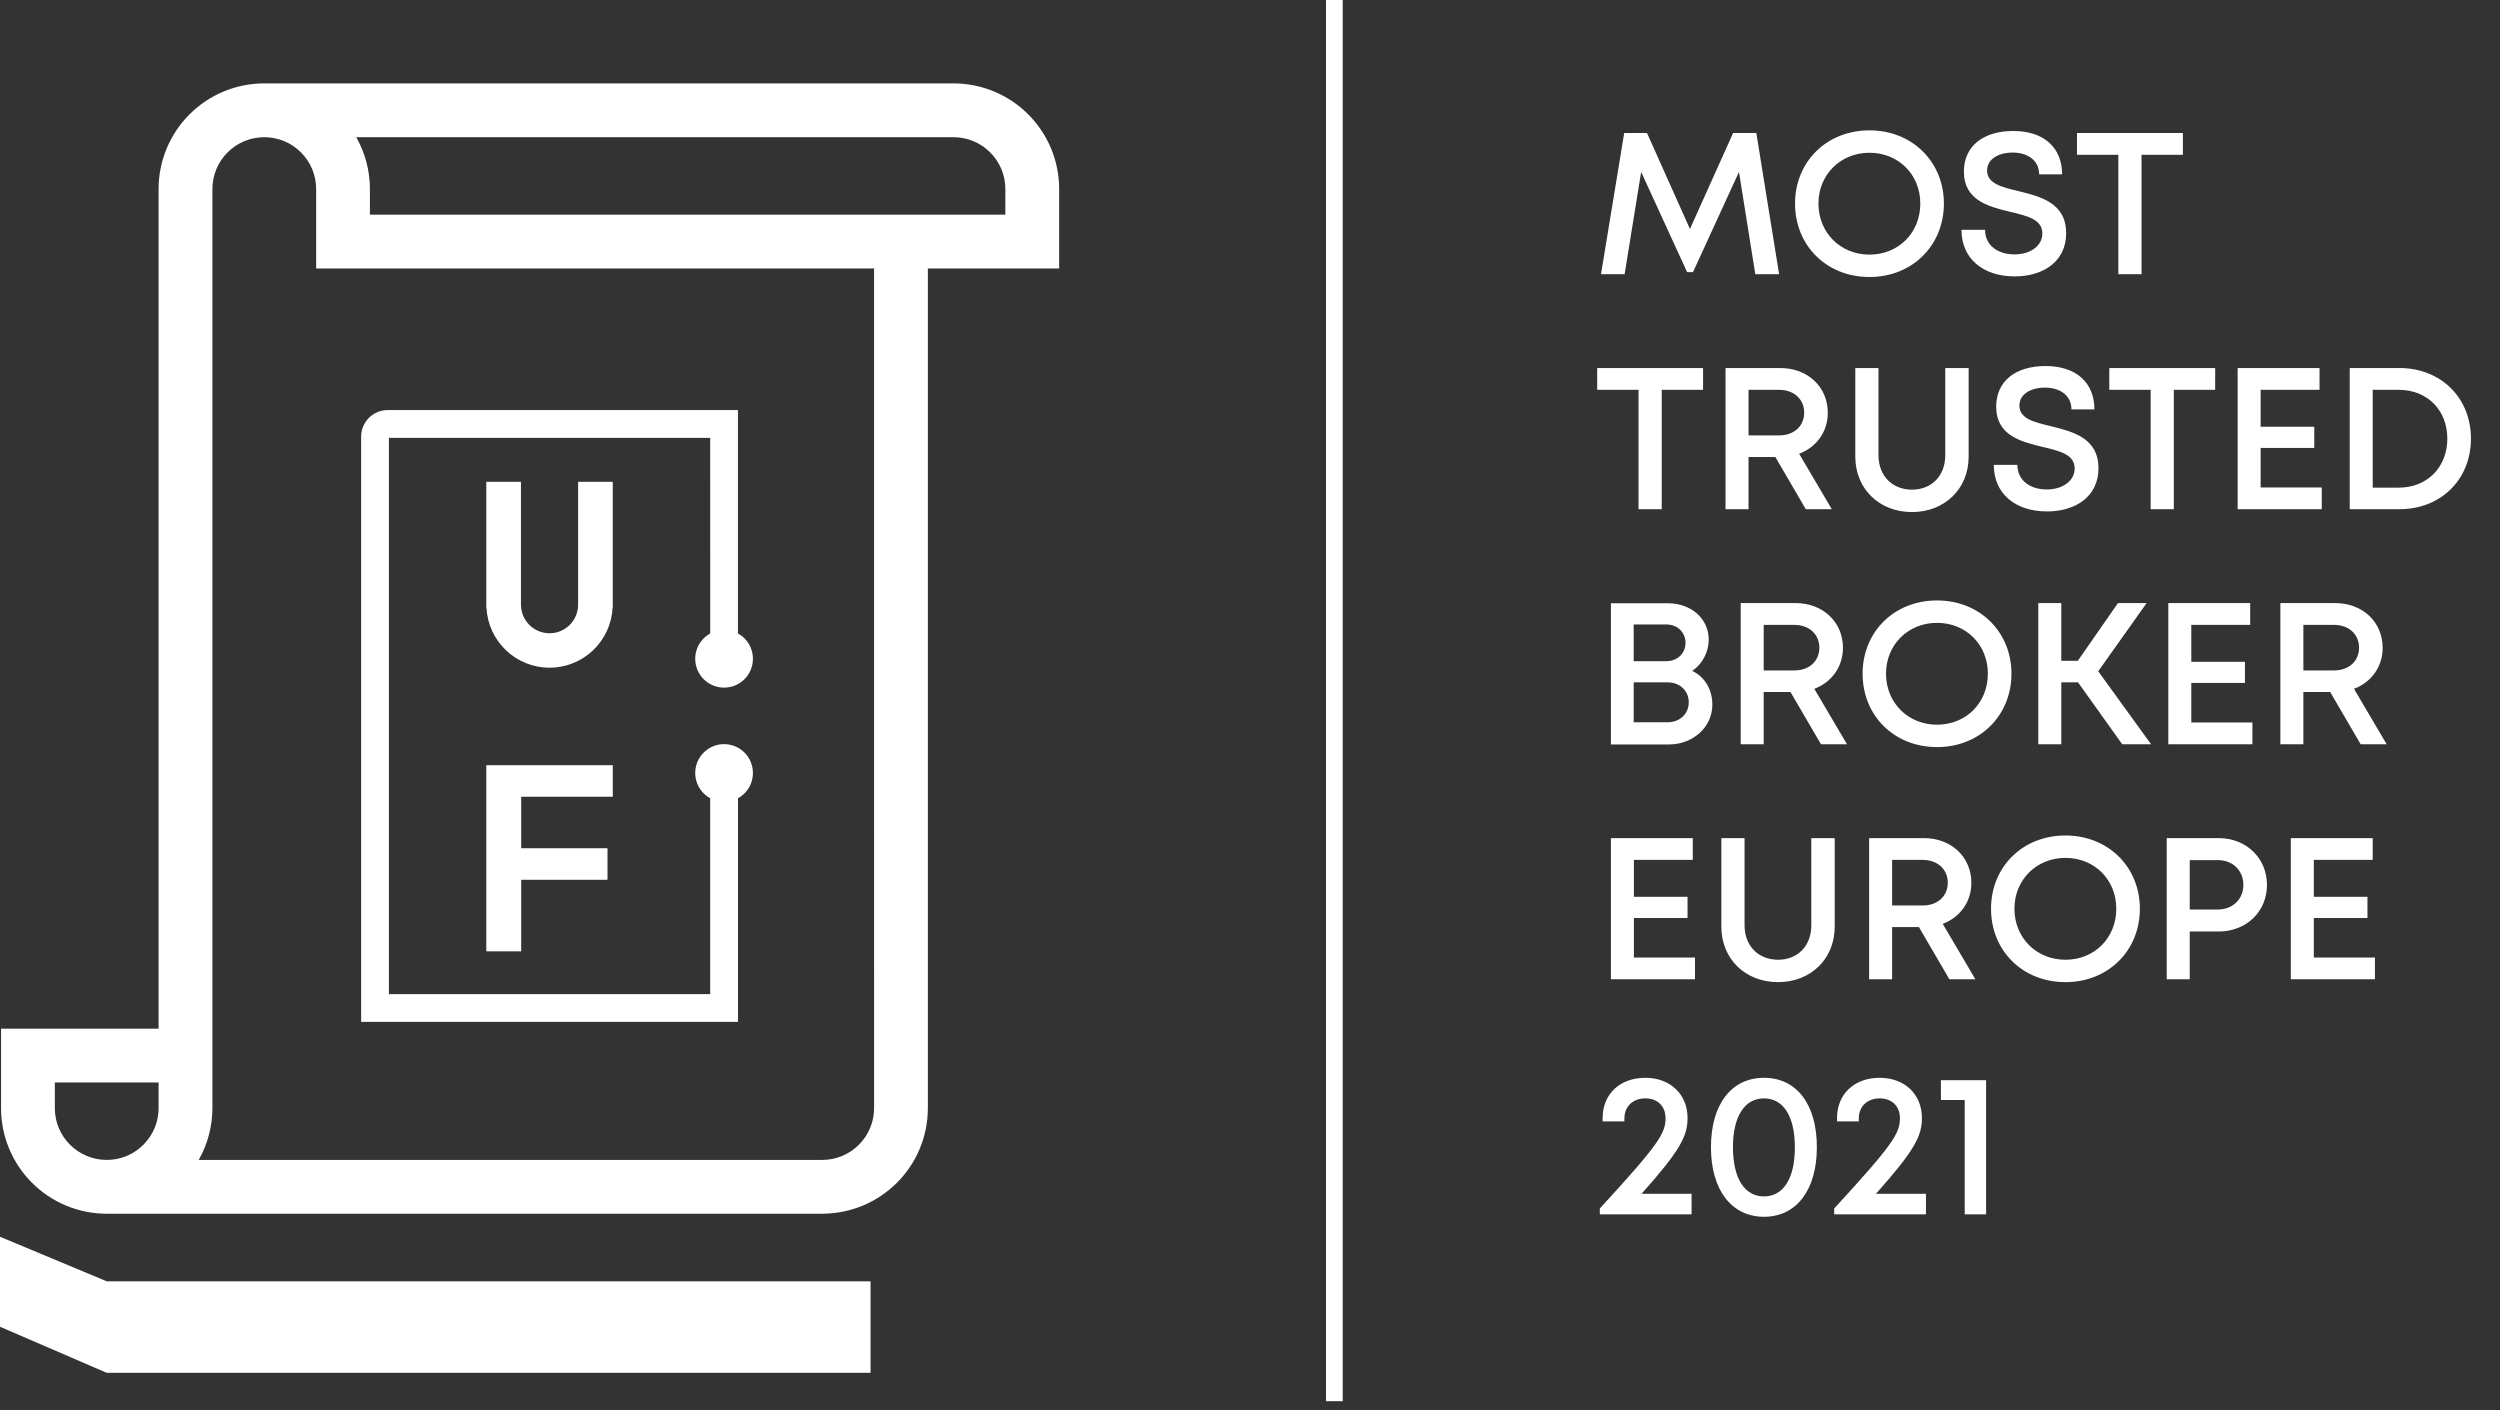 <svg width="117" height="66" viewBox="0 0 117 66" fill="none" xmlns="http://www.w3.org/2000/svg">
<rect x="0" y="0" width="117" height="66" fill="#333333" stroke="none"/>
<path d="M44.624 3.903C45.273 3.903 45.916 4.03 46.516 4.279C47.116 4.528 47.661 4.892 48.12 5.352C48.579 5.811 48.944 6.356 49.193 6.956C49.441 7.556 49.569 8.199 49.568 8.848V12.565H43.424V51.857C43.425 52.506 43.297 53.15 43.049 53.749C42.8 54.35 42.435 54.895 41.976 55.353C41.062 56.267 39.827 56.787 38.535 56.8V56.802H4.995C4.345 56.803 3.702 56.675 3.102 56.426C2.501 56.178 1.956 55.813 1.497 55.353C1.037 54.895 0.673 54.349 0.424 53.749C0.176 53.149 0.048 52.506 0.049 51.856V48.141H7.422V8.848C7.421 8.199 7.549 7.556 7.797 6.956C8.046 6.355 8.41 5.81 8.87 5.351C9.329 4.892 9.874 4.527 10.474 4.279C11.074 4.03 11.718 3.903 12.367 3.903H44.624ZM47.051 8.848C47.051 8.53 46.989 8.214 46.867 7.919C46.745 7.625 46.566 7.357 46.34 7.132C46.115 6.906 45.847 6.727 45.553 6.605C45.258 6.483 44.942 6.421 44.624 6.421H16.673C17.092 7.161 17.312 7.998 17.312 8.848V10.047H47.051V8.848ZM3.278 53.573C3.503 53.799 3.77 53.978 4.065 54.1C4.36 54.222 4.676 54.285 4.995 54.284C5.313 54.285 5.629 54.222 5.924 54.1C6.218 53.978 6.486 53.799 6.711 53.573C6.937 53.349 7.116 53.081 7.238 52.786C7.36 52.492 7.423 52.176 7.422 51.857V50.658H2.566V51.857C2.565 52.176 2.628 52.492 2.75 52.786C2.872 53.081 3.052 53.348 3.278 53.573ZM40.906 12.565H14.796V8.848C14.796 8.53 14.734 8.214 14.612 7.919C14.49 7.625 14.311 7.357 14.085 7.132C13.86 6.906 13.592 6.727 13.298 6.605C13.003 6.483 12.687 6.421 12.368 6.421H12.368C12.049 6.421 11.733 6.483 11.438 6.605C11.144 6.727 10.876 6.906 10.651 7.132C10.425 7.357 10.246 7.625 10.124 7.919C10.002 8.214 9.94 8.53 9.941 8.848V51.857C9.94 52.708 9.72 53.544 9.301 54.284H38.48C38.799 54.285 39.115 54.222 39.409 54.1C39.704 53.978 39.971 53.799 40.196 53.573C40.422 53.349 40.602 53.081 40.724 52.786C40.846 52.492 40.908 52.176 40.907 51.857L40.906 12.565Z" fill="white"/>
<path d="M24.38 22.549V28.3H24.382C24.382 28.655 24.523 28.995 24.773 29.245C25.024 29.496 25.364 29.637 25.718 29.637C26.073 29.637 26.413 29.496 26.664 29.245C26.915 28.995 27.055 28.655 27.055 28.3H27.056V22.549H28.677V28.44H28.67C28.632 29.198 28.304 29.911 27.755 30.434C27.205 30.957 26.476 31.249 25.718 31.249C24.959 31.249 24.23 30.957 23.681 30.434C23.132 29.912 22.804 29.198 22.766 28.44H22.759V22.549H24.38Z" fill="white"/>
<path d="M24.391 44.523H22.759V35.812H28.678V37.287H24.391V39.697H28.431V41.174H24.391V44.523Z" fill="white"/>
<path d="M33.237 20.492H18.201V46.524H33.237V35.505H34.537V47.824H16.901V20.435C16.901 19.749 17.458 19.192 18.144 19.192H34.536V31.501H33.238L33.237 20.492Z" fill="white"/>
<path d="M35.237 30.831C35.237 31.189 35.095 31.533 34.842 31.786C34.588 32.039 34.245 32.181 33.887 32.181C33.529 32.181 33.185 32.039 32.932 31.786C32.679 31.533 32.536 31.189 32.536 30.831C32.536 30.473 32.679 30.13 32.932 29.876C33.185 29.623 33.529 29.481 33.887 29.481C34.245 29.481 34.588 29.623 34.842 29.876C35.095 30.13 35.237 30.473 35.237 30.831Z" fill="white"/>
<path d="M35.237 36.175C35.237 36.533 35.095 36.877 34.842 37.13C34.588 37.383 34.245 37.525 33.887 37.525C33.529 37.525 33.185 37.383 32.932 37.13C32.679 36.877 32.536 36.533 32.536 36.175C32.536 35.817 32.679 35.474 32.932 35.22C33.185 34.967 33.529 34.825 33.887 34.825C34.245 34.825 34.588 34.967 34.842 35.22C35.095 35.474 35.237 35.817 35.237 36.175Z" fill="white"/>
<path d="M4.992 59.967V59.964L0 57.88V62.092L4.992 64.247H40.742V59.967H4.992Z" fill="white"/>
<path d="M83.262 12.832L82.196 6.224H81.11L79.09 10.717L77.08 6.224H76.013L74.927 12.832H76.032L76.806 8.046L78.958 12.737H79.232L81.384 8.046L82.148 12.832H83.262ZM87.491 12.964C89.492 12.964 90.974 11.491 90.974 9.528C90.974 7.574 89.492 6.101 87.491 6.101C85.481 6.101 84.008 7.574 84.008 9.528C84.008 11.491 85.481 12.964 87.491 12.964ZM87.491 11.916C86.132 11.916 85.103 10.887 85.103 9.528C85.103 8.178 86.132 7.149 87.491 7.149C88.85 7.149 89.87 8.169 89.87 9.528C89.87 10.896 88.85 11.916 87.491 11.916ZM94.289 12.935C95.629 12.935 96.696 12.237 96.696 10.915C96.696 9.49 95.488 9.197 94.459 8.943C93.675 8.754 92.996 8.593 92.996 7.98C92.996 7.442 93.534 7.14 94.195 7.14C94.884 7.14 95.431 7.498 95.431 8.159H96.507C96.507 6.913 95.658 6.13 94.223 6.13C92.817 6.13 91.91 6.838 91.91 8.027C91.91 9.386 93.071 9.669 94.081 9.915C94.874 10.104 95.582 10.264 95.582 10.925C95.582 11.529 94.987 11.906 94.28 11.906C93.505 11.906 92.901 11.491 92.901 10.755H91.797C91.797 12.105 92.807 12.935 94.289 12.935ZM102.159 6.224H97.203V7.244H99.138V12.832H100.224V7.244H102.159V6.224ZM79.704 17.224H74.748V18.244H76.683V23.831H77.769V18.244H79.704V17.224ZM84.512 23.831H85.729L84.2 21.236C85.002 20.934 85.541 20.216 85.541 19.32C85.541 18.102 84.597 17.224 83.322 17.224H80.755V23.831H81.831V21.387H83.086L84.512 23.831ZM81.831 18.244H83.256C83.974 18.244 84.436 18.697 84.436 19.31C84.436 19.933 83.974 20.377 83.256 20.377H81.831V18.244ZM89.48 23.964C91 23.964 92.133 22.888 92.133 21.368V17.224H91.038V21.302C91.038 22.274 90.396 22.916 89.48 22.916C88.565 22.916 87.913 22.274 87.913 21.302V17.224H86.828V21.368C86.828 22.888 87.96 23.964 89.48 23.964ZM95.801 23.935C97.141 23.935 98.208 23.237 98.208 21.915C98.208 20.49 96.999 20.198 95.971 19.943C95.187 19.754 94.508 19.593 94.508 18.98C94.508 18.442 95.046 18.14 95.706 18.14C96.395 18.14 96.943 18.498 96.943 19.159H98.019C98.019 17.913 97.169 17.13 95.735 17.13C94.328 17.13 93.422 17.838 93.422 19.027C93.422 20.386 94.583 20.669 95.593 20.915C96.386 21.104 97.094 21.264 97.094 21.925C97.094 22.529 96.499 22.907 95.791 22.907C95.017 22.907 94.413 22.491 94.413 21.755H93.309C93.309 23.105 94.319 23.935 95.801 23.935ZM103.67 17.224H98.715V18.244H100.65V23.831H101.735V18.244H103.67V17.224ZM105.798 22.812V20.962H108.308V19.971H105.798V18.244H108.554V17.224H104.722V23.831H108.658V22.812H105.798ZM112.289 17.224H109.967V23.831H112.289C114.233 23.831 115.64 22.444 115.64 20.528C115.64 18.612 114.233 17.224 112.289 17.224ZM112.26 22.822H111.043V18.244H112.26C113.601 18.244 114.535 19.197 114.535 20.528C114.535 21.859 113.601 22.822 112.26 22.822ZM79.194 31.396C79.675 31.084 79.968 30.499 79.968 29.933C79.968 28.96 79.156 28.233 78.052 28.233H75.39V34.841H78.099C79.241 34.841 80.138 34.02 80.138 32.981C80.138 32.273 79.789 31.679 79.194 31.396ZM78.882 30.084C78.882 30.575 78.505 30.943 77.986 30.943H76.457V29.225H77.986C78.505 29.225 78.882 29.593 78.882 30.084ZM78.042 33.803H76.457V31.934H78.042C78.618 31.934 79.034 32.33 79.034 32.868C79.034 33.406 78.618 33.803 78.042 33.803ZM85.222 34.831H86.439L84.91 32.236C85.712 31.934 86.25 31.216 86.25 30.32C86.25 29.102 85.306 28.224 84.032 28.224H81.465V34.831H82.541V32.387H83.796L85.222 34.831ZM82.541 29.244H83.966C84.683 29.244 85.146 29.697 85.146 30.31C85.146 30.933 84.683 31.377 83.966 31.377H82.541V29.244ZM90.653 34.964C92.654 34.964 94.136 33.491 94.136 31.528C94.136 29.574 92.654 28.101 90.653 28.101C88.642 28.101 87.17 29.574 87.17 31.528C87.17 33.491 88.642 34.964 90.653 34.964ZM90.653 33.916C89.294 33.916 88.265 32.887 88.265 31.528C88.265 30.178 89.294 29.149 90.653 29.149C92.012 29.149 93.032 30.169 93.032 31.528C93.032 32.897 92.012 33.916 90.653 33.916ZM99.32 34.831H100.67L98.197 31.415L100.462 28.224H99.121L97.243 30.924H96.469V28.224H95.393V34.831H96.469V31.934H97.252L99.32 34.831ZM102.553 33.812V31.962H105.064V30.971H102.553V29.244H105.309V28.224H101.477V34.831H105.413V33.812H102.553ZM110.479 34.831H111.696L110.167 32.236C110.97 31.934 111.508 31.216 111.508 30.32C111.508 29.102 110.564 28.224 109.289 28.224H106.722V34.831H107.798V32.387H109.053L110.479 34.831ZM107.798 29.244H109.223C109.941 29.244 110.403 29.697 110.403 30.31C110.403 30.933 109.941 31.377 109.223 31.377H107.798V29.244ZM76.466 44.812V42.962H78.977V41.971H76.466V40.243H79.222V39.224H75.39V45.831H79.326V44.812H76.466ZM83.212 45.964C84.732 45.964 85.864 44.888 85.864 43.368V39.224H84.769V43.302C84.769 44.274 84.128 44.916 83.212 44.916C82.296 44.916 81.645 44.274 81.645 43.302V39.224H80.559V43.368C80.559 44.888 81.692 45.964 83.212 45.964ZM91.232 45.831H92.449L90.92 43.236C91.722 42.934 92.26 42.216 92.26 41.32C92.26 40.102 91.317 39.224 90.042 39.224H87.475V45.831H88.551V43.387H89.806L91.232 45.831ZM88.551 40.243H89.976C90.694 40.243 91.156 40.697 91.156 41.31C91.156 41.933 90.694 42.377 89.976 42.377H88.551V40.243ZM96.663 45.964C98.664 45.964 100.146 44.491 100.146 42.528C100.146 40.574 98.664 39.101 96.663 39.101C94.653 39.101 93.18 40.574 93.18 42.528C93.18 44.491 94.653 45.964 96.663 45.964ZM96.663 44.916C95.304 44.916 94.275 43.887 94.275 42.528C94.275 41.178 95.304 40.149 96.663 40.149C98.022 40.149 99.042 41.169 99.042 42.528C99.042 43.897 98.022 44.916 96.663 44.916ZM103.838 39.224H101.403V45.831H102.479V43.594H103.838C105.132 43.594 106.094 42.66 106.094 41.414C106.094 40.159 105.122 39.224 103.838 39.224ZM103.791 42.566H102.479V40.253H103.791C104.499 40.253 104.99 40.744 104.99 41.414C104.99 42.075 104.499 42.566 103.791 42.566ZM108.287 44.812V42.962H110.797V41.971H108.287V40.243H111.043V39.224H107.21V45.831H111.147V44.812H108.287ZM76.825 55.869C78.656 53.82 78.977 53.15 78.977 52.32C78.977 51.215 78.165 50.441 77.004 50.441C75.805 50.441 75.003 51.206 75.003 52.329V52.48H76.022V52.339C76.022 51.782 76.419 51.404 77.004 51.404C77.57 51.404 77.948 51.772 77.948 52.329C77.948 53.046 77.618 53.566 74.871 56.558V56.831H79.166V55.869H76.825ZM82.556 56.945C84.076 56.945 85.029 55.689 85.029 53.688C85.029 51.687 84.085 50.441 82.556 50.441C81.027 50.441 80.073 51.687 80.073 53.688C80.073 55.689 81.036 56.945 82.556 56.945ZM82.556 55.992C81.64 55.992 81.102 55.142 81.102 53.688C81.102 52.244 81.65 51.404 82.556 51.404C83.462 51.404 84 52.244 84 53.698C84 55.151 83.462 55.992 82.556 55.992ZM87.794 55.869C89.625 53.82 89.946 53.15 89.946 52.32C89.946 51.215 89.135 50.441 87.974 50.441C86.775 50.441 85.972 51.206 85.972 52.329V52.48H86.992V52.339C86.992 51.782 87.388 51.404 87.974 51.404C88.54 51.404 88.917 51.772 88.917 52.329C88.917 53.046 88.587 53.566 85.84 56.558V56.831H90.135V55.869H87.794ZM90.835 50.554V51.48H91.949V56.831H92.949V50.554H90.835Z" fill="white"/>
<line x1="62.449" y1="1.7062e-08" x2="62.449" y2="65.576" stroke="white" stroke-width="0.781"/>
</svg>
